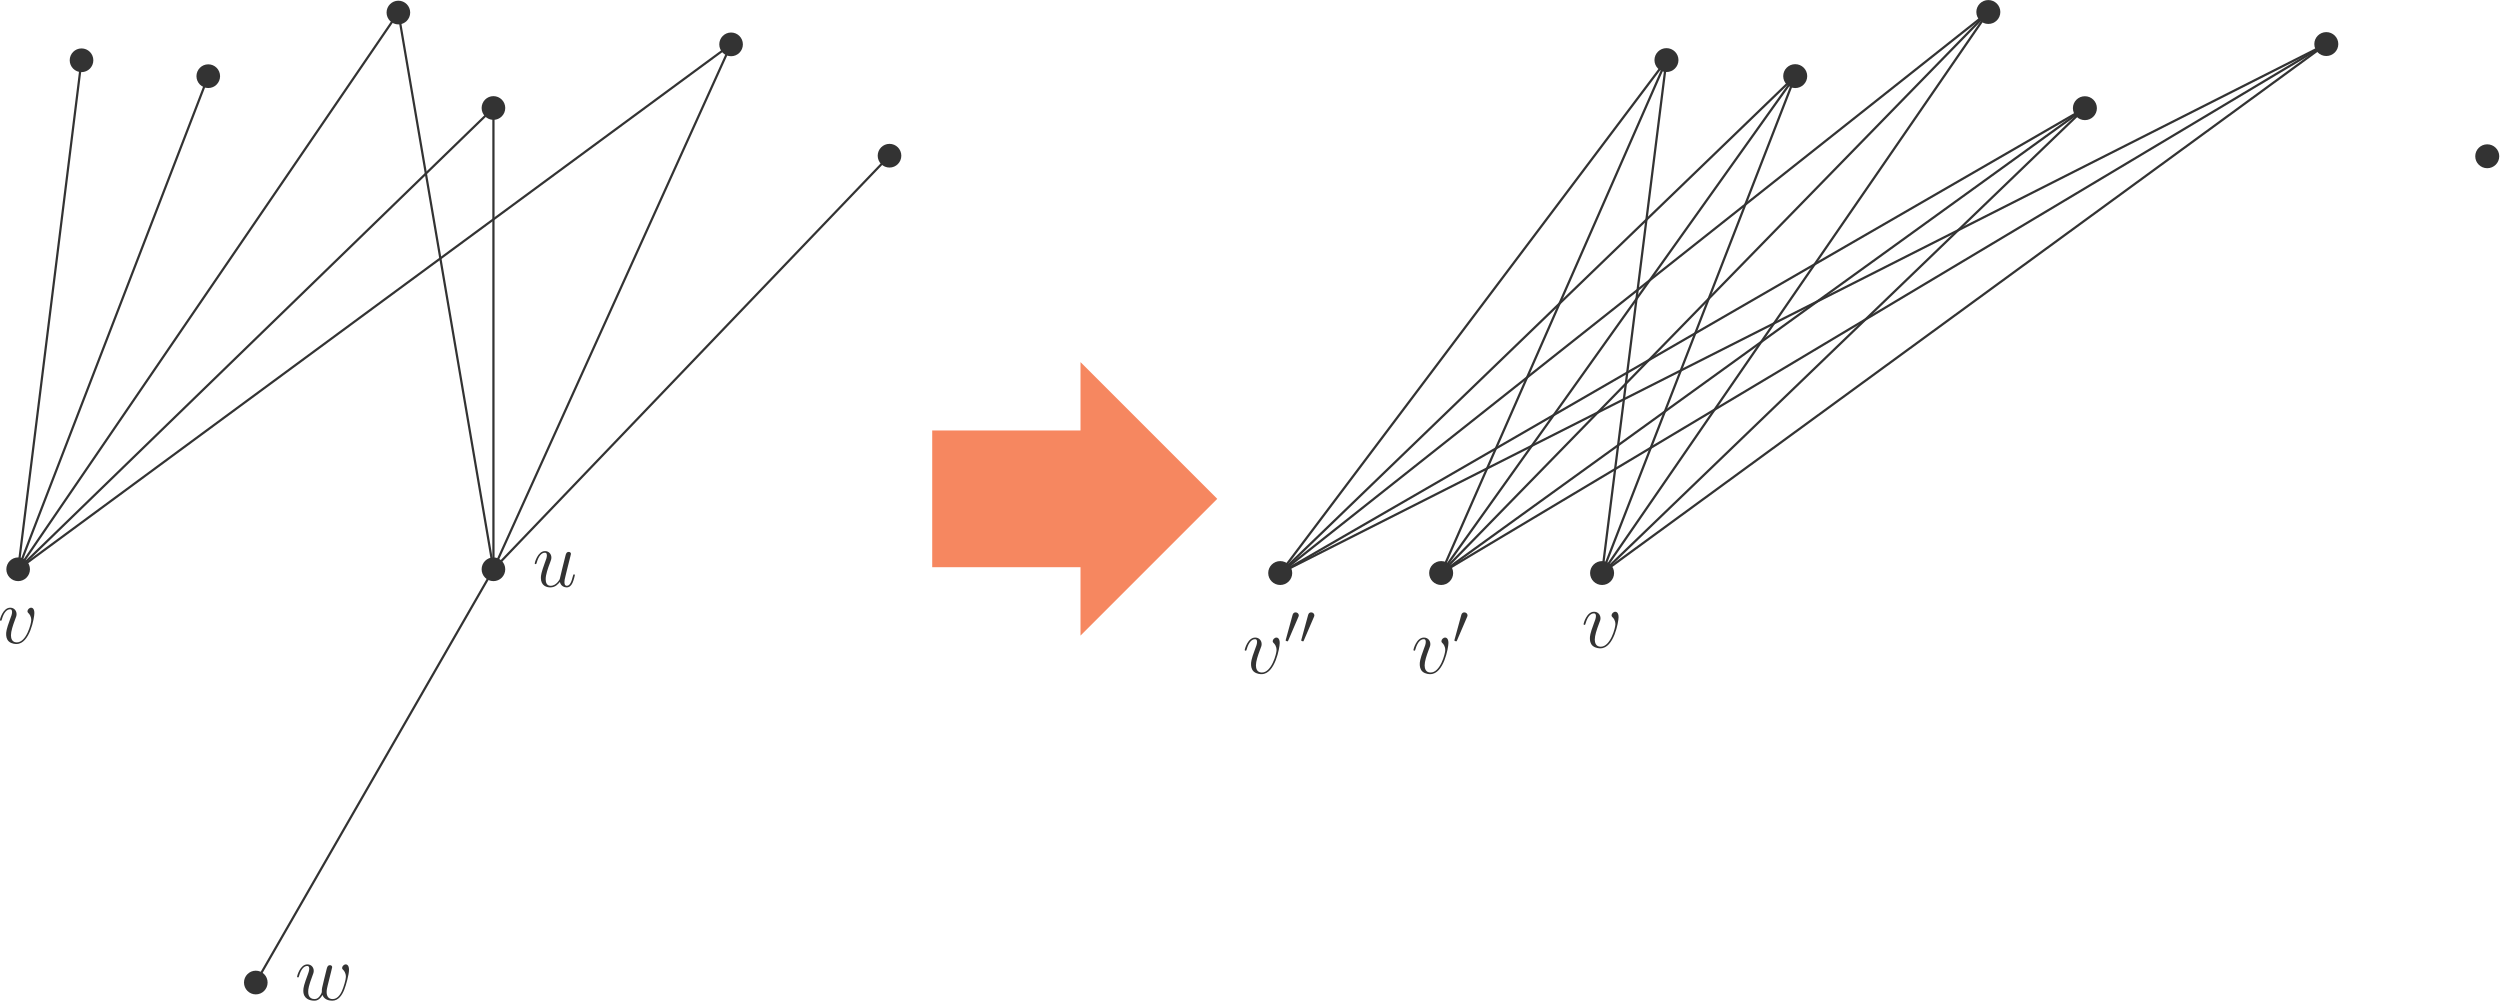 <?xml version="1.0" encoding="UTF-8"?>
<svg xmlns="http://www.w3.org/2000/svg" xmlns:xlink="http://www.w3.org/1999/xlink" width="649" height="260" xml:space="preserve" overflow="hidden">
  <defs>
    <clipPath id="clip0">
      <rect x="46" y="195" width="649" height="260"></rect>
    </clipPath>
    <clipPath id="clip1">
      <rect x="46" y="194" width="235" height="262"></rect>
    </clipPath>
    <clipPath id="clip2">
      <rect x="46" y="194" width="235" height="262"></rect>
    </clipPath>
    <clipPath id="clip3">
      <rect x="46" y="194" width="235" height="262"></rect>
    </clipPath>
    <clipPath id="clip4">
      <rect x="368" y="194" width="328" height="176"></rect>
    </clipPath>
    <clipPath id="clip5">
      <rect x="368" y="194" width="328" height="176"></rect>
    </clipPath>
    <clipPath id="clip6">
      <rect x="368" y="194" width="328" height="176"></rect>
    </clipPath>
  </defs>
  <g clip-path="url(#clip0)" transform="translate(-46 -195)">
    <g clip-path="url(#clip1)">
      <g clip-path="url(#clip2)">
        <g clip-path="url(#clip3)">
          <path d="M7.779 111.542C7.779 113.235 6.406 114.608 4.713 114.608 3.019 114.608 1.646 113.235 1.646 111.542 1.646 109.848 3.019 108.476 4.713 108.476 6.406 108.476 7.779 109.848 7.779 111.542Z" fill="#333333" transform="matrix(1 0 0 -1.004 46 454.772)"></path>
          <path d="M8.923 100.214C8.923 101.525 8.257 101.609 8.09 101.609 7.591 101.609 7.133 101.109 7.133 100.693 7.133 100.443 7.279 100.297 7.362 100.214 7.57 100.027 8.111 99.465 8.111 98.382 8.111 97.508 6.862 92.637 4.364 92.637 3.095 92.637 2.845 93.699 2.845 94.469 2.845 95.51 3.324 96.967 3.886 98.466 4.219 99.319 4.302 99.527 4.302 99.944 4.302 100.818 3.677 101.609 2.657 101.609 0.742 101.609-0.028 98.591-0.028 98.424-0.028 98.341 0.056 98.237 0.201 98.237 0.389 98.237 0.409 98.32 0.493 98.611 0.992 100.401 1.804 101.192 2.595 101.192 2.782 101.192 3.136 101.192 3.136 100.506 3.136 99.964 2.907 99.361 2.595 98.57 1.596 95.906 1.596 95.26 1.596 94.76 1.596 94.303 1.658 93.449 2.304 92.867 3.053 92.221 4.094 92.221 4.281 92.221 7.736 92.221 8.923 99.028 8.923 100.214" fill="#333333" transform="matrix(1 0 0 -1.004 46 454.772)"></path>
          <path d="M131.163 111.542C131.163 113.235 129.791 114.608 128.097 114.608 126.404 114.608 125.03 113.235 125.03 111.542 125.03 109.848 126.404 108.476 128.097 108.476 129.791 108.476 131.163 109.848 131.163 111.542Z" fill="#333333" transform="matrix(1 0 0 -1.004 46 454.772)"></path>
          <path d="M145.345 108.271C145.616 107.105 146.615 106.855 147.114 106.855 147.781 106.855 148.28 107.292 148.613 108 148.967 108.75 149.238 109.978 149.238 110.04 149.238 110.144 149.154 110.227 149.03 110.227 148.842 110.227 148.821 110.123 148.738 109.811 148.364 108.375 147.989 107.272 147.156 107.272 146.532 107.272 146.532 107.958 146.532 108.229 146.532 108.708 146.594 108.916 146.802 109.79 146.948 110.352 147.094 110.914 147.219 111.497L148.072 114.89C148.218 115.41 148.218 115.452 148.218 115.515 148.218 115.827 147.968 116.035 147.656 116.035 147.052 116.035 146.907 115.515 146.781 114.994 146.574 114.182 145.449 109.707 145.304 108.978 145.283 108.978 144.471 107.272 142.952 107.272 141.869 107.272 141.661 108.208 141.661 108.978 141.661 110.165 142.244 111.83 142.785 113.225 143.035 113.891 143.139 114.161 143.139 114.578 143.139 115.473 142.493 116.243 141.494 116.243 139.58 116.243 138.809 113.225 138.809 113.058 138.809 112.975 138.892 112.871 139.038 112.871 139.226 112.871 139.246 112.954 139.33 113.245 139.829 115.035 140.641 115.827 141.432 115.827 141.64 115.827 141.973 115.806 141.973 115.14 141.973 114.599 141.744 113.995 141.432 113.204 140.516 110.727 140.412 109.936 140.412 109.312 140.412 107.188 142.015 106.855 142.868 106.855 144.2 106.855 144.929 107.771 145.345 108.271" fill="#333333" transform="matrix(1 0 0 -1.004 46 454.772)"></path>
          <path d="M69.471 4.687C69.471 6.381 68.098 7.754 66.405 7.754 64.711 7.754 63.338 6.381 63.338 4.687 63.338 2.994 64.711 1.621 66.405 1.621 68.098 1.621 69.471 2.994 69.471 4.687Z" fill="#333333" transform="matrix(1 0 0 -1.004 46 454.772)"></path>
          <path d="M83.713 1.473C84.172 0.224 85.462-0.005 86.253-0.005 87.835-0.005 88.772 1.369 89.355 2.805 89.833 4.013 90.603 6.76 90.603 7.989 90.603 9.258 89.958 9.383 89.771 9.383 89.271 9.383 88.813 8.884 88.813 8.467 88.813 8.218 88.959 8.072 89.063 7.989 89.25 7.801 89.791 7.239 89.791 6.157 89.791 5.449 89.209 3.492 88.772 2.514 88.189 1.244 87.418 0.412 86.336 0.412 85.171 0.412 84.796 1.286 84.796 2.243 84.796 2.847 84.983 3.576 85.067 3.93L85.941 7.427C86.045 7.843 86.232 8.571 86.232 8.655 86.232 8.967 85.982 9.175 85.67 9.175 85.067 9.175 84.921 8.655 84.796 8.155 84.588 7.343 83.713 3.825 83.63 3.368 83.547 3.014 83.547 2.785 83.547 2.327 83.547 1.827 82.881 1.036 82.86 0.995 82.631 0.766 82.298 0.412 81.653 0.412 80.008 0.412 80.008 1.973 80.008 2.327 80.008 2.993 80.154 3.909 81.091 6.386 81.34 7.031 81.445 7.302 81.445 7.718 81.445 8.592 80.82 9.383 79.8 9.383 77.885 9.383 77.115 6.365 77.115 6.198 77.115 6.115 77.198 6.011 77.344 6.011 77.531 6.011 77.552 6.094 77.635 6.386 78.156 8.218 78.968 8.967 79.737 8.967 79.946 8.967 80.279 8.946 80.279 8.28 80.279 8.176 80.279 7.739 79.925 6.823 78.947 4.221 78.739 3.368 78.739 2.576 78.739 0.391 80.529-0.005 81.59-0.005 81.944-0.005 82.881-0.005 83.713 1.473" fill="#333333" transform="matrix(1 0 0 -1.004 46 454.772)"></path>
          <path d="M24.23 243.152C24.23 244.845 22.857 246.218 21.163 246.218 19.47 246.218 18.097 244.845 18.097 243.152 18.097 241.458 19.47 240.086 21.163 240.086 22.857 240.086 24.23 241.458 24.23 243.152Z" fill="#333333" transform="matrix(1 0 0 -1.004 46 454.772)"></path>
          <path d="M57.132 239.039C57.132 240.733 55.76 242.106 54.066 242.106 52.373 242.106 51 240.733 51 239.039 51 237.346 52.373 235.973 54.066 235.973 55.76 235.973 57.132 237.346 57.132 239.039Z" fill="#333333" transform="matrix(1 0 0 -1.004 46 454.772)"></path>
          <path d="M106.486 255.49C106.486 257.184 105.114 258.557 103.42 258.557 101.726 258.557 100.353 257.184 100.353 255.49 100.353 253.797 101.726 252.424 103.42 252.424 105.114 252.424 106.486 253.797 106.486 255.49Z" fill="#333333" transform="matrix(1 0 0 -1.004 46 454.772)"></path>
          <path d="M131.163 230.813C131.163 232.507 129.791 233.88 128.097 233.88 126.404 233.88 125.03 232.507 125.03 230.813 125.03 229.12 126.404 227.747 128.097 227.747 129.791 227.747 131.163 229.12 131.163 230.813Z" fill="#333333" transform="matrix(1 0 0 -1.004 46 454.772)"></path>
          <path d="M192.855 247.265C192.855 248.959 191.483 250.331 189.789 250.331 188.096 250.331 186.723 248.959 186.723 247.265 186.723 245.571 188.096 244.198 189.789 244.198 191.483 244.198 192.855 245.571 192.855 247.265Z" fill="#333333" transform="matrix(1 0 0 -1.004 46 454.772)"></path>
          <path d="M233.984 218.475C233.984 220.169 232.611 221.541 230.917 221.541 229.224 221.541 227.851 220.169 227.851 218.475 227.851 216.782 229.224 215.409 230.917 215.409 232.611 215.409 233.984 216.782 233.984 218.475Z" fill="#333333" transform="matrix(1 0 0 -1.004 46 454.772)"></path>
          <path d="M4.713 111.542 21.163 243.152" stroke="#333333" stroke-width="0.578" stroke-miterlimit="10" fill="none" transform="matrix(1 0 0 -1.004 46 454.772)"></path>
          <path d="M4.713 111.542 54.066 239.039" stroke="#333333" stroke-width="0.578" stroke-miterlimit="10" fill="none" transform="matrix(1 0 0 -1.004 46 454.772)"></path>
          <path d="M4.713 111.542 103.42 255.49" stroke="#333333" stroke-width="0.578" stroke-miterlimit="10" fill="none" transform="matrix(1 0 0 -1.004 46 454.772)"></path>
          <path d="M4.713 111.542 128.097 230.813" stroke="#333333" stroke-width="0.578" stroke-miterlimit="10" fill="none" transform="matrix(1 0 0 -1.004 46 454.772)"></path>
          <path d="M4.713 111.542 189.789 247.265" stroke="#333333" stroke-width="0.578" stroke-miterlimit="10" fill="none" transform="matrix(1 0 0 -1.004 46 454.772)"></path>
          <path d="M128.097 111.542 103.42 255.49" stroke="#333333" stroke-width="0.578" stroke-miterlimit="10" fill="none" transform="matrix(1 0 0 -1.004 46 454.772)"></path>
          <path d="M128.097 111.542 128.097 230.813" stroke="#333333" stroke-width="0.578" stroke-miterlimit="10" fill="none" transform="matrix(1 0 0 -1.004 46 454.772)"></path>
          <path d="M128.097 111.542 189.789 247.265" stroke="#333333" stroke-width="0.578" stroke-miterlimit="10" fill="none" transform="matrix(1 0 0 -1.004 46 454.772)"></path>
          <path d="M128.097 111.542 230.917 218.475" stroke="#333333" stroke-width="0.578" stroke-miterlimit="10" fill="none" transform="matrix(1 0 0 -1.004 46 454.772)"></path>
          <path d="M128.097 111.542 66.405 4.687" stroke="#333333" stroke-width="0.578" stroke-miterlimit="10" fill="none" transform="matrix(1 0 0 -1.004 46 454.772)"></path>
        </g>
      </g>
    </g>
    <g clip-path="url(#clip4)">
      <g clip-path="url(#clip5)">
        <g clip-path="url(#clip6)">
          <path d="M95.484 26.239C95.484 27.953 94.094 29.342 92.381 29.342 90.668 29.342 89.278 27.953 89.278 26.239 89.278 24.526 90.668 23.137 92.381 23.137 94.094 23.137 95.484 24.526 95.484 26.239Z" fill="#333333" transform="matrix(1.004 0 0 -1 369.151 370)"></path>
          <path d="M96.643 14.778C96.643 16.105 95.969 16.19 95.801 16.19 95.295 16.19 94.832 15.684 94.832 15.263 94.832 15.01 94.979 14.863 95.064 14.778 95.275 14.589 95.822 14.02 95.822 12.925 95.822 12.041 94.558 7.112 92.031 7.112 90.746 7.112 90.493 8.186 90.493 8.966 90.493 10.019 90.978 11.493 91.546 13.009 91.883 13.873 91.968 14.084 91.968 14.505 91.968 15.389 91.336 16.19 90.304 16.19 88.367 16.19 87.587 13.136 87.587 12.967 87.587 12.883 87.671 12.778 87.819 12.778 88.008 12.778 88.029 12.862 88.114 13.157 88.619 14.968 89.441 15.768 90.241 15.768 90.43 15.768 90.788 15.768 90.788 15.073 90.788 14.526 90.556 13.915 90.241 13.115 89.23 10.419 89.23 9.766 89.23 9.261 89.23 8.797 89.293 7.934 89.946 7.344 90.704 6.691 91.757 6.691 91.947 6.691 95.443 6.691 96.643 13.578 96.643 14.778" fill="#333333" transform="matrix(1.004 0 0 -1 369.151 370)"></path>
          <path d="M53.871 26.239C53.871 27.953 52.481 29.342 50.768 29.342 49.054 29.342 47.666 27.953 47.666 26.239 47.666 24.526 49.054 23.137 50.768 23.137 52.481 23.137 53.871 24.526 53.871 26.239Z" fill="#333333" transform="matrix(1.004 0 0 -1 369.151 370)"></path>
          <path d="M52.651 8.077C52.651 9.404 51.977 9.489 51.808 9.489 51.303 9.489 50.84 8.983 50.84 8.562 50.84 8.309 50.987 8.162 51.071 8.077 51.282 7.888 51.83 7.319 51.83 6.224 51.83 5.34 50.566 0.411 48.038 0.411 46.754 0.411 46.501 1.485 46.501 2.265 46.501 3.318 46.985 4.792 47.554 6.308 47.891 7.172 47.975 7.382 47.975 7.804 47.975 8.688 47.344 9.489 46.312 9.489 44.374 9.489 43.595 6.435 43.595 6.266 43.595 6.182 43.679 6.077 43.826 6.077 44.016 6.077 44.037 6.161 44.121 6.456 44.627 8.267 45.448 9.067 46.248 9.067 46.438 9.067 46.796 9.067 46.796 8.372 46.796 7.825 46.564 7.214 46.248 6.414 45.237 3.718 45.237 3.065 45.237 2.559 45.237 2.096 45.301 1.233 45.953 0.643 46.712-0.01 47.765-0.01 47.954-0.01 51.45-0.01 52.651 6.877 52.651 8.077" fill="#333333" transform="matrix(1.004 0 0 -1 369.151 370)"></path>
          <path d="M57.46 14.8C57.533 14.976 57.591 15.108 57.591 15.254 57.591 15.679 57.211 16.03 56.757 16.03 56.347 16.03 56.084 15.752 55.981 15.371L54.239 8.974C54.239 8.945 54.181 8.784 54.181 8.769 54.181 8.608 54.561 8.506 54.679 8.506 54.766 8.506 54.781 8.55 54.869 8.74L57.46 14.8" fill="#333333" transform="matrix(1.004 0 0 -1 369.151 370)"></path>
          <path d="M12.258 26.239C12.258 27.953 10.868 29.342 9.155 29.342 7.442 29.342 6.052 27.953 6.052 26.239 6.052 24.526 7.442 23.137 9.155 23.137 10.868 23.137 12.258 24.526 12.258 26.239Z" fill="#333333" transform="matrix(1.004 0 0 -1 369.151 370)"></path>
          <path d="M9.028 8.077C9.028 9.404 8.354 9.489 8.186 9.489 7.68 9.489 7.217 8.983 7.217 8.562 7.217 8.309 7.364 8.162 7.449 8.077 7.659 7.888 8.207 7.319 8.207 6.224 8.207 5.34 6.943 0.411 4.416 0.411 3.131 0.411 2.878 1.485 2.878 2.265 2.878 3.318 3.363 4.792 3.931 6.308 4.268 7.172 4.353 7.382 4.353 7.804 4.353 8.688 3.721 9.489 2.689 9.489 0.751 9.489-0.028 6.435-0.028 6.266-0.028 6.182 0.056 6.077 0.204 6.077 0.393 6.077 0.414 6.161 0.498 6.456 1.004 8.267 1.825 9.067 2.626 9.067 2.815 9.067 3.173 9.067 3.173 8.372 3.173 7.825 2.942 7.214 2.626 6.414 1.615 3.718 1.615 3.065 1.615 2.559 1.615 2.096 1.678 1.233 2.331 0.643 3.089-0.01 4.142-0.01 4.332-0.01 7.828-0.01 9.028 6.877 9.028 8.077" fill="#333333" transform="matrix(1.004 0 0 -1 369.151 370)"></path>
          <path d="M13.832 14.8C13.905 14.976 13.964 15.108 13.964 15.254 13.964 15.679 13.583 16.03 13.129 16.03 12.719 16.03 12.456 15.752 12.353 15.371L10.611 8.974C10.611 8.945 10.553 8.784 10.553 8.769 10.553 8.608 10.933 8.506 11.05 8.506 11.138 8.506 11.153 8.55 11.241 8.74L13.832 14.8" fill="#333333" transform="matrix(1.004 0 0 -1 369.151 370)"></path>
          <path d="M17.856 14.8C17.929 14.976 17.987 15.108 17.987 15.254 17.987 15.679 17.607 16.03 17.153 16.03 16.743 16.03 16.48 15.752 16.377 15.371L14.635 8.974C14.635 8.945 14.576 8.784 14.576 8.769 14.576 8.608 14.957 8.506 15.074 8.506 15.162 8.506 15.177 8.55 15.264 8.74L17.856 14.8" fill="#333333" transform="matrix(1.004 0 0 -1 369.151 370)"></path>
          <path d="M112.129 159.401C112.129 161.114 110.739 162.503 109.026 162.503 107.313 162.503 105.923 161.114 105.923 159.401 105.923 157.687 107.313 156.298 109.026 156.298 110.739 156.298 112.129 157.687 112.129 159.401Z" fill="#333333" transform="matrix(1.004 0 0 -1 369.151 370)"></path>
          <path d="M145.419 155.24C145.419 156.953 144.03 158.342 142.316 158.342 140.603 158.342 139.214 156.953 139.214 155.24 139.214 153.526 140.603 152.137 142.316 152.137 144.03 152.137 145.419 153.526 145.419 155.24Z" fill="#333333" transform="matrix(1.004 0 0 -1 369.151 370)"></path>
          <path d="M195.354 171.884C195.354 173.598 193.966 174.987 192.252 174.987 190.539 174.987 189.149 173.598 189.149 171.884 189.149 170.171 190.539 168.782 192.252 168.782 193.966 168.782 195.354 170.171 195.354 171.884Z" fill="#333333" transform="matrix(1.004 0 0 -1 369.151 370)"></path>
          <path d="M220.323 146.916C220.323 148.63 218.934 150.019 217.22 150.019 215.507 150.019 214.117 148.63 214.117 146.916 214.117 145.203 215.507 143.814 217.22 143.814 218.934 143.814 220.323 145.203 220.323 146.916Z" fill="#333333" transform="matrix(1.004 0 0 -1 369.151 370)"></path>
          <path d="M282.742 163.562C282.742 165.276 281.353 166.665 279.64 166.665 277.926 166.665 276.537 165.276 276.537 163.562 276.537 161.849 277.926 160.459 279.64 160.459 281.353 160.459 282.742 161.849 282.742 163.562Z" fill="#333333" transform="matrix(1.004 0 0 -1 369.151 370)"></path>
          <path d="M324.355 134.433C324.355 136.147 322.966 137.535 321.253 137.535 319.539 137.535 318.15 136.147 318.15 134.433 318.15 132.72 319.539 131.331 321.253 131.331 322.966 131.331 324.355 132.72 324.355 134.433Z" fill="#333333" transform="matrix(1.004 0 0 -1 369.151 370)"></path>
          <path d="M92.381 26.239 109.026 159.401" stroke="#333333" stroke-width="0.585" stroke-miterlimit="10" fill="none" transform="matrix(1.004 0 0 -1 369.151 370)"></path>
          <path d="M92.381 26.239 142.316 155.24" stroke="#333333" stroke-width="0.585" stroke-miterlimit="10" fill="none" transform="matrix(1.004 0 0 -1 369.151 370)"></path>
          <path d="M92.381 26.239 192.252 171.884" stroke="#333333" stroke-width="0.585" stroke-miterlimit="10" fill="none" transform="matrix(1.004 0 0 -1 369.151 370)"></path>
          <path d="M92.381 26.239 217.22 146.916" stroke="#333333" stroke-width="0.585" stroke-miterlimit="10" fill="none" transform="matrix(1.004 0 0 -1 369.151 370)"></path>
          <path d="M92.381 26.239 279.64 163.562" stroke="#333333" stroke-width="0.585" stroke-miterlimit="10" fill="none" transform="matrix(1.004 0 0 -1 369.151 370)"></path>
          <path d="M50.768 26.239 109.026 159.401" stroke="#333333" stroke-width="0.585" stroke-miterlimit="10" fill="none" transform="matrix(1.004 0 0 -1 369.151 370)"></path>
          <path d="M50.768 26.239 142.316 155.24" stroke="#333333" stroke-width="0.585" stroke-miterlimit="10" fill="none" transform="matrix(1.004 0 0 -1 369.151 370)"></path>
          <path d="M50.768 26.239 192.252 171.884" stroke="#333333" stroke-width="0.585" stroke-miterlimit="10" fill="none" transform="matrix(1.004 0 0 -1 369.151 370)"></path>
          <path d="M50.768 26.239 217.22 146.916" stroke="#333333" stroke-width="0.585" stroke-miterlimit="10" fill="none" transform="matrix(1.004 0 0 -1 369.151 370)"></path>
          <path d="M50.768 26.239 279.64 163.562" stroke="#333333" stroke-width="0.585" stroke-miterlimit="10" fill="none" transform="matrix(1.004 0 0 -1 369.151 370)"></path>
          <path d="M9.155 26.239 109.026 159.401" stroke="#333333" stroke-width="0.585" stroke-miterlimit="10" fill="none" transform="matrix(1.004 0 0 -1 369.151 370)"></path>
          <path d="M9.155 26.239 142.316 155.24" stroke="#333333" stroke-width="0.585" stroke-miterlimit="10" fill="none" transform="matrix(1.004 0 0 -1 369.151 370)"></path>
          <path d="M9.155 26.239 192.252 171.884" stroke="#333333" stroke-width="0.585" stroke-miterlimit="10" fill="none" transform="matrix(1.004 0 0 -1 369.151 370)"></path>
          <path d="M9.155 26.239 217.22 146.916" stroke="#333333" stroke-width="0.585" stroke-miterlimit="10" fill="none" transform="matrix(1.004 0 0 -1 369.151 370)"></path>
          <path d="M9.155 26.239 279.64 163.562" stroke="#333333" stroke-width="0.585" stroke-miterlimit="10" fill="none" transform="matrix(1.004 0 0 -1 369.151 370)"></path>
        </g>
      </g>
    </g>
    <path d="M288 306.75 326.5 306.75 326.5 289 362 324.5 326.5 360 326.5 342.25 288 342.25Z" fill="#F2541D" fill-rule="evenodd" fill-opacity="0.702"></path>
  </g>
</svg>
